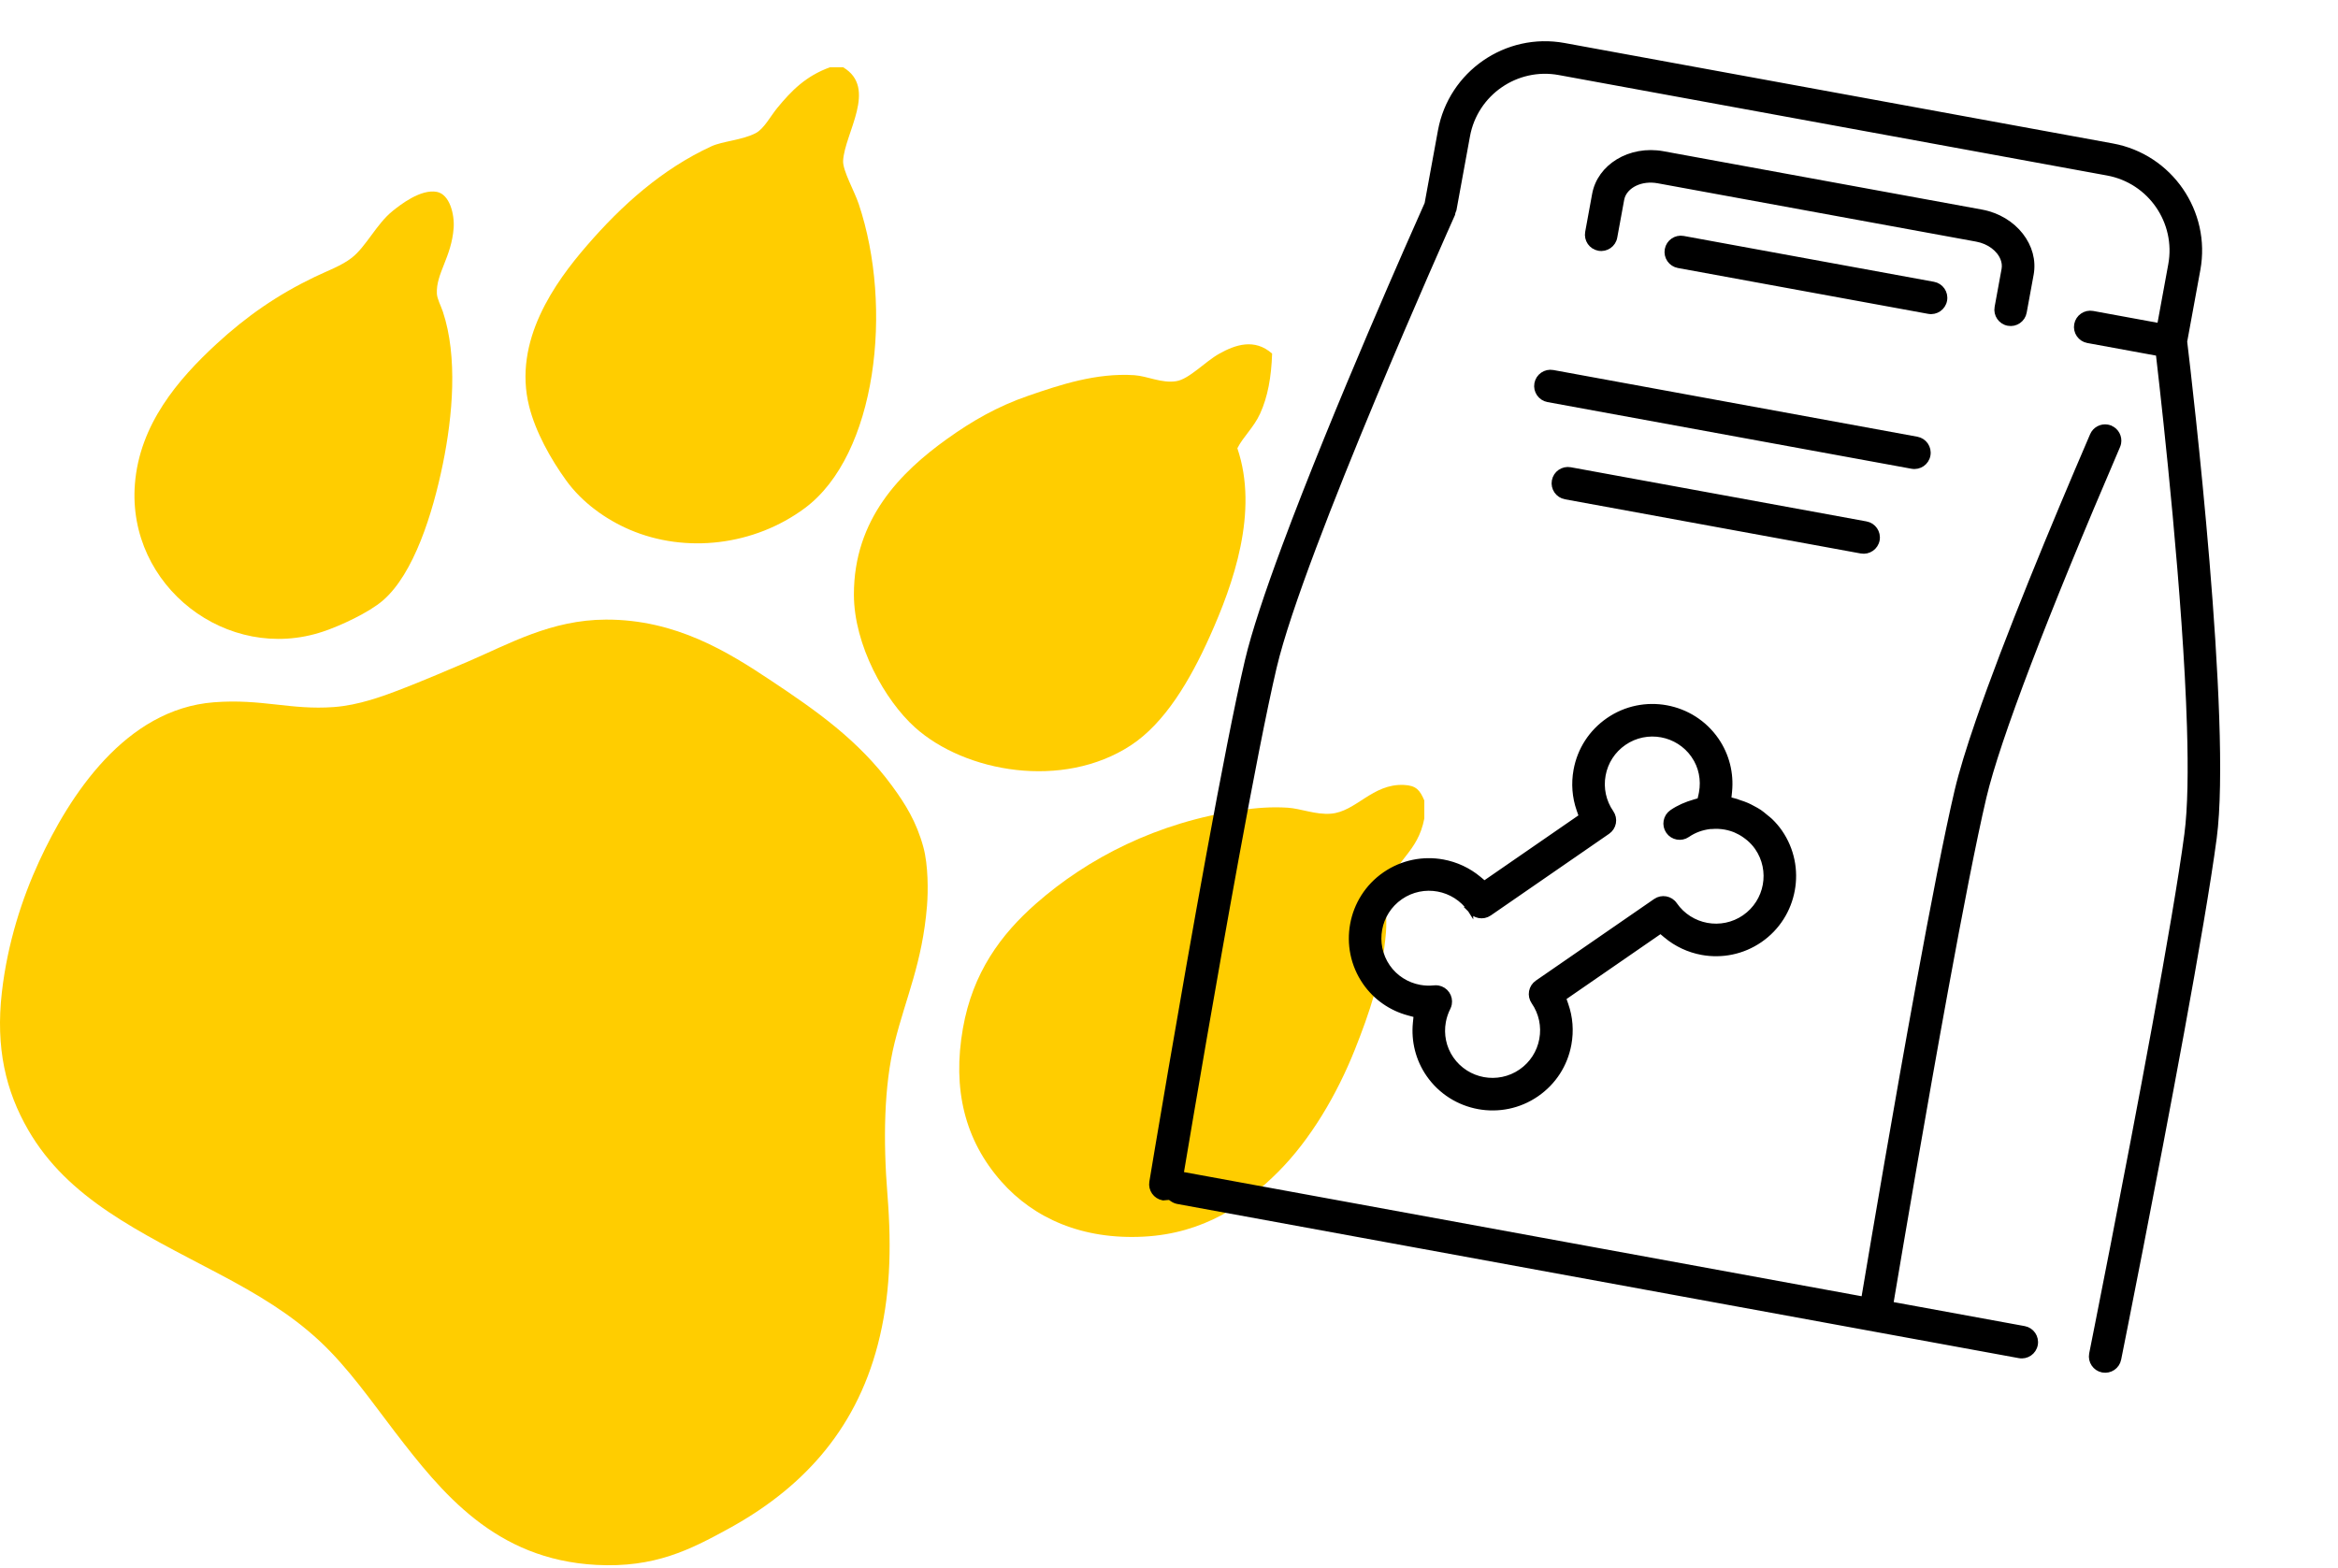 <svg width="167" height="112" viewBox="0 0 167 112" fill="none" xmlns="http://www.w3.org/2000/svg">
<path fill-rule="evenodd" clip-rule="evenodd" d="M101.737 58.476C101.737 58.048 101.737 57.62 101.737 57.191C101.42 56.452 101.164 56.12 100.282 56.079C98.022 55.974 96.869 57.991 95.06 58.133C93.974 58.218 92.922 57.767 91.979 57.705C90.843 57.631 89.753 57.716 88.64 57.876C82.663 58.735 77.695 61.311 74.004 64.553C71.478 66.77 69.48 69.501 68.782 73.455C68.009 77.832 68.926 81.472 71.521 84.411C73.849 87.047 77.315 88.584 81.707 88.349C85.981 88.12 88.956 86.064 91.294 83.726C93.602 81.418 95.496 78.2 96.772 74.995C97.78 72.464 98.744 69.704 98.998 66.607C99.081 65.592 98.893 64.438 99.169 63.354C99.663 61.416 101.274 60.909 101.737 58.476Z" fill="#FFCD00"/>
<path fill-rule="evenodd" clip-rule="evenodd" d="M90.866 25.264C89.608 24.148 88.227 24.637 87.1 25.264C86.07 25.837 84.947 27.085 84.018 27.233C82.969 27.4 81.963 26.867 81.022 26.805C78.291 26.627 75.701 27.502 73.49 28.26C71.2 29.046 69.394 30.11 67.669 31.342C64.314 33.739 60.993 37.088 60.993 42.47C60.993 46.092 63.216 50.049 65.358 51.971C68.94 55.185 75.914 56.427 80.766 53.255C83.213 51.654 85.012 48.59 86.415 45.465C88.091 41.731 89.926 36.564 88.383 32.027C88.783 31.219 89.554 30.545 90.01 29.545C90.556 28.345 90.808 26.947 90.866 25.264Z" fill="#FFCD00"/>
<path fill-rule="evenodd" clip-rule="evenodd" d="M66.214 64.724C66.301 63.665 66.304 61.808 65.957 60.53C65.461 58.703 64.661 57.435 63.732 56.165C61.326 52.875 58.283 50.761 55.087 48.632C52.016 46.587 48.281 44.25 43.274 44.267C39.363 44.28 36.36 46.007 33.431 47.263C31.996 47.878 30.447 48.537 28.894 49.146C27.341 49.755 25.614 50.385 23.844 50.515C20.756 50.742 18.706 49.909 15.284 50.173C8.948 50.661 4.96 56.837 2.787 61.557C1.58 64.179 0.536 67.376 0.134 70.887C-0.322 74.858 0.407 77.946 2.017 80.731C4.859 85.647 9.913 87.985 15.626 91.002C18.443 92.49 20.772 93.896 22.817 95.796C24.872 97.706 26.572 100.17 28.209 102.301C31.551 106.65 35.364 111.416 42.589 111.802C46.773 112.026 49.321 110.7 52.005 109.234C57.079 106.463 61.057 102.406 62.704 96.053C63.57 92.714 63.704 89.299 63.389 85.353C63.084 81.527 63.125 77.602 63.903 74.482C64.713 71.233 65.88 68.794 66.214 64.724Z" fill="#FFCD00"/>
<path fill-rule="evenodd" clip-rule="evenodd" d="M60.223 4.807C59.909 4.807 59.595 4.807 59.281 4.807C57.554 5.435 56.535 6.475 55.515 7.717C55.032 8.306 54.571 9.206 53.974 9.514C53.001 10.018 51.614 10.083 50.807 10.456C47.281 12.086 44.414 14.657 41.905 17.561C39.676 20.14 36.619 24.337 37.796 29.03C38.251 30.846 39.328 32.79 40.45 34.337C41.587 35.907 43.277 37.115 44.986 37.847C48.98 39.557 53.868 38.987 57.483 36.306C62.615 32.501 63.822 21.973 61.335 14.565C61.028 13.65 60.184 12.181 60.222 11.484C60.33 9.514 62.714 6.283 60.223 4.807Z" fill="#FFCD00"/>
<path fill-rule="evenodd" clip-rule="evenodd" d="M32.404 16.277C32.471 15.309 32.118 13.883 31.206 13.709C30.044 13.487 28.583 14.641 28.039 15.078C26.899 15.995 26.146 17.622 25.128 18.416C24.392 18.991 23.393 19.344 22.475 19.786C19.84 21.054 17.633 22.571 15.456 24.579C12.721 27.104 9.965 30.317 9.635 34.594C9.074 41.883 16.239 47.409 23.074 45.123C24.315 44.708 26.352 43.764 27.354 42.897C29.56 40.988 30.907 36.693 31.634 33.139C32.336 29.708 32.705 25.481 31.634 22.269C31.494 21.848 31.225 21.357 31.206 20.985C31.131 19.544 32.257 18.369 32.404 16.277Z" fill="#FFCD00"/>
<path d="M142.825 22.676C142.967 22.881 143.18 23.028 143.445 23.077C143.71 23.125 143.961 23.063 144.166 22.922C144.371 22.78 144.518 22.567 144.566 22.302L145.063 19.595C145.242 18.611 144.961 17.632 144.329 16.819C143.697 16.008 142.715 15.386 141.535 15.17L118.788 11.002C117.608 10.785 116.47 11.019 115.591 11.552C114.712 12.088 114.102 12.905 113.921 13.888L113.425 16.596C113.377 16.86 113.439 17.112 113.579 17.317C113.721 17.521 113.935 17.668 114.199 17.717C114.463 17.765 114.715 17.703 114.92 17.563C115.125 17.421 115.272 17.207 115.32 16.943L115.817 14.236C115.868 13.959 116.003 13.723 116.173 13.535C116.344 13.346 116.553 13.199 116.786 13.087C117.253 12.866 117.827 12.786 118.441 12.897L141.188 17.066C141.648 17.15 142.049 17.329 142.371 17.57C142.693 17.811 142.942 18.11 143.083 18.466C143.175 18.702 143.218 18.971 143.167 19.247L142.671 21.955C142.622 22.219 142.685 22.471 142.825 22.676Z" fill="black" stroke="black" stroke-width="0.4"/>
<path d="M155.807 73.758C156.821 68.225 157.722 63.012 158.138 59.862C158.406 57.848 158.436 54.766 158.316 51.273C158.197 47.777 157.931 43.859 157.62 40.116C156.999 32.63 156.199 25.846 156.039 24.509L156.026 24.405L156.97 19.258C157.346 17.204 156.852 15.193 155.75 13.595C154.647 11.997 152.941 10.823 150.887 10.446L111.719 3.269C109.665 2.893 107.655 3.386 106.056 4.488C104.459 5.592 103.285 7.297 102.908 9.351L101.953 14.563L101.919 14.639C101.124 16.419 95.383 29.319 91.763 39.074C90.556 42.322 89.585 45.227 89.119 47.214C88.391 50.308 87.385 55.503 86.371 61.036C84.412 71.727 82.419 83.7 82.294 84.452L82.294 84.453C82.251 84.714 82.315 84.962 82.456 85.164C82.599 85.365 82.811 85.51 83.071 85.558L83.083 85.56L83.117 85.559C83.153 85.557 83.219 85.547 83.313 85.54L83.553 85.523L83.752 85.66C83.872 85.742 83.991 85.793 84.121 85.818L144.238 96.834C144.502 96.882 144.754 96.82 144.959 96.679C145.163 96.537 145.31 96.324 145.359 96.06C145.407 95.796 145.345 95.544 145.205 95.339C145.063 95.134 144.85 94.987 144.585 94.938L135.034 93.188L135.146 92.519C135.761 88.864 137.387 79.273 138.977 70.592C139.982 65.109 140.972 59.995 141.689 56.946C142.178 54.871 143.265 51.639 144.883 47.394C146.5 43.152 148.647 37.908 151.246 31.863C151.276 31.794 151.297 31.724 151.31 31.654C151.349 31.44 151.313 31.22 151.213 31.032C151.113 30.843 150.955 30.689 150.742 30.598L150.739 30.596L150.738 30.596C150.669 30.565 150.6 30.545 150.53 30.532C150.319 30.494 150.1 30.529 149.911 30.63C149.722 30.731 149.568 30.89 149.477 31.102C146.685 37.593 143.341 45.659 141.32 51.528C140.646 53.483 140.12 55.195 139.812 56.504C139.084 59.596 138.078 64.788 137.065 70.319C135.482 78.956 133.877 88.433 133.253 92.152L133.137 92.841L84.34 83.899L84.453 83.23C85.067 79.576 86.693 69.991 88.283 61.313C89.288 55.826 90.278 50.708 90.995 47.656C91.49 45.557 92.524 42.526 93.803 39.121C95.082 35.72 96.604 31.956 98.07 28.44C100.878 21.703 103.474 15.886 103.737 15.299C103.738 15.286 103.74 15.274 103.744 15.252C103.75 15.22 103.759 15.179 103.774 15.131L103.774 15.129L103.774 15.128C103.799 15.052 103.822 15.002 103.837 14.972L104.803 9.699C105.083 8.169 105.962 6.892 107.15 6.073C108.336 5.253 109.842 4.884 111.372 5.164L150.539 12.342C152.069 12.622 153.346 13.501 154.165 14.688C154.985 15.875 155.354 17.381 155.074 18.91L154.271 23.292L149.478 22.413C149.213 22.365 148.962 22.427 148.757 22.568C148.552 22.71 148.405 22.924 148.356 23.188C148.308 23.452 148.37 23.703 148.511 23.909C148.653 24.113 148.866 24.26 149.13 24.309L154.183 25.235L154.241 25.741C154.7 29.712 156.129 42.618 156.412 51.922C156.505 55.028 156.474 57.725 156.226 59.609C155.816 62.714 154.928 67.846 153.923 73.33C151.922 84.247 149.463 96.533 149.425 96.721L149.425 96.722L149.422 96.736C149.375 96.996 149.434 97.246 149.572 97.45C149.711 97.654 149.921 97.803 150.18 97.855L150.196 97.858C150.456 97.905 150.706 97.845 150.911 97.708C151.114 97.569 151.262 97.36 151.315 97.1L151.315 97.099C151.465 96.352 153.848 84.449 155.807 73.758Z" fill="black" stroke="black" stroke-width="0.4"/>
<path d="M137.758 22.225C138.022 22.273 138.274 22.211 138.479 22.07C138.683 21.928 138.83 21.715 138.879 21.451C138.927 21.187 138.865 20.935 138.725 20.73C138.583 20.525 138.369 20.378 138.105 20.329L120.232 17.054C119.968 17.006 119.716 17.068 119.511 17.209C119.307 17.351 119.16 17.564 119.111 17.828C119.063 18.092 119.125 18.344 119.265 18.549C119.407 18.753 119.621 18.901 119.885 18.95L137.758 22.225Z" fill="black" stroke="black" stroke-width="0.4"/>
<path d="M132.941 39.345C133.206 39.393 133.457 39.331 133.662 39.19C133.867 39.048 134.014 38.835 134.063 38.571C134.111 38.307 134.048 38.055 133.908 37.85C133.766 37.645 133.553 37.498 133.288 37.449L112.166 33.579C111.902 33.531 111.65 33.593 111.445 33.733C111.241 33.875 111.093 34.089 111.045 34.353C110.997 34.617 111.059 34.869 111.199 35.074C111.341 35.278 111.555 35.425 111.819 35.474L132.941 39.345Z" fill="black" stroke="black" stroke-width="0.4"/>
<path d="M110.92 26.633C110.655 26.585 110.404 26.647 110.198 26.788C109.994 26.93 109.847 27.143 109.798 27.407C109.75 27.671 109.812 27.923 109.953 28.128C110.095 28.332 110.308 28.48 110.572 28.529L136.569 33.292C136.833 33.34 137.085 33.278 137.29 33.138C137.494 32.996 137.642 32.782 137.69 32.518C137.738 32.254 137.676 32.002 137.536 31.797C137.394 31.593 137.181 31.446 136.916 31.397L110.92 26.633Z" fill="black" stroke="black" stroke-width="0.4"/>
<path d="M127.118 59.452C126.922 59.168 126.694 58.906 126.442 58.659L126.445 58.661L126.441 58.658C126.372 58.588 126.256 58.502 126.102 58.376L126.097 58.372L126.102 58.376C125.935 58.236 125.793 58.116 125.663 58.03L125.662 58.029C125.529 57.938 125.367 57.852 125.177 57.751C125.03 57.672 124.908 57.606 124.802 57.56L124.801 57.56L124.798 57.559C124.617 57.478 124.42 57.41 124.206 57.344L124.208 57.344C124.108 57.313 124.05 57.285 124.028 57.277L124.018 57.274L123.461 57.122L123.519 56.543C123.647 55.262 123.33 53.964 122.581 52.879C121.714 51.624 120.422 50.842 119.027 50.585C117.632 50.33 116.147 50.604 114.892 51.47C113.674 52.313 112.863 53.566 112.595 55.022C112.419 55.983 112.497 56.944 112.809 57.838L112.982 58.333L106.023 63.137L105.622 62.8C104.878 62.178 103.992 61.773 103.064 61.602C101.669 61.348 100.185 61.622 98.93 62.488C97.676 63.355 96.893 64.646 96.637 66.041C96.382 67.436 96.656 68.921 97.522 70.176C98.269 71.26 99.372 72.019 100.614 72.352L101.179 72.504L101.12 73.086C100.993 74.366 101.31 75.664 102.058 76.749C102.925 78.004 104.217 78.787 105.611 79.043C107.007 79.298 108.492 79.024 109.747 78.158C110.966 77.315 111.776 76.062 112.044 74.606C112.22 73.645 112.143 72.684 111.83 71.791L111.657 71.295L118.616 66.491L119.018 66.828C119.761 67.449 120.644 67.854 121.573 68.025C122.968 68.28 124.453 68.005 125.709 67.14C126.964 66.274 127.746 64.982 128.002 63.587C128.258 62.193 127.984 60.708 127.118 59.452ZM124.614 65.555L124.613 65.556C123.796 66.118 122.823 66.296 121.919 66.13C121.015 65.965 120.169 65.452 119.606 64.638C119.454 64.417 119.232 64.283 118.987 64.237C118.742 64.193 118.487 64.24 118.266 64.392L109.815 70.225C109.605 70.37 109.461 70.593 109.415 70.844C109.369 71.095 109.425 71.355 109.57 71.565C110.114 72.352 110.322 73.318 110.148 74.259C109.977 75.201 109.44 76.031 108.652 76.573L108.651 76.574C107.835 77.136 106.861 77.315 105.957 77.149C105.054 76.984 104.207 76.471 103.644 75.656L103.633 75.64L103.644 75.656C103.1 74.868 102.909 73.906 103.078 72.986C103.141 72.645 103.253 72.309 103.414 71.99C103.456 71.906 103.486 71.818 103.502 71.728C103.547 71.48 103.494 71.22 103.348 71.007C103.2 70.793 102.977 70.652 102.728 70.606C102.637 70.59 102.547 70.586 102.454 70.596C102.099 70.634 101.745 70.62 101.404 70.558C100.486 70.389 99.651 69.871 99.106 69.083C98.543 68.267 98.363 67.293 98.529 66.389C98.694 65.484 99.208 64.638 100.024 64.075C100.84 63.511 101.813 63.332 102.717 63.498C103.621 63.663 104.467 64.176 105.031 64.991L105.029 64.987L105.032 64.992C105.032 64.991 105.032 64.991 105.031 64.991L105.032 64.992C105.185 65.213 105.407 65.347 105.652 65.393C105.896 65.437 106.152 65.39 106.373 65.238L114.823 59.405C115.033 59.26 115.178 59.037 115.224 58.786C115.27 58.535 115.214 58.275 115.069 58.065C114.524 57.278 114.316 56.312 114.49 55.37C114.661 54.429 115.198 53.599 115.987 53.056C116.801 52.493 117.775 52.314 118.679 52.48C119.583 52.645 120.43 53.158 120.995 53.973L120.995 53.974C121.541 54.764 121.721 55.727 121.552 56.641C121.542 56.695 121.531 56.75 121.519 56.804L121.428 57.199L121.039 57.311C120.46 57.478 119.92 57.706 119.429 58.044C119.209 58.196 119.075 58.418 119.029 58.663C118.985 58.908 119.032 59.163 119.184 59.384C119.336 59.605 119.558 59.739 119.803 59.784C120.048 59.828 120.303 59.782 120.524 59.63C121.022 59.285 121.575 59.102 122.116 59.034L122.167 59.027L122.219 59.029L122.248 59.029C122.582 59 122.914 59.015 123.236 59.074C123.524 59.127 123.804 59.214 124.069 59.332L124.095 59.344L124.12 59.357L124.124 59.36L124.123 59.362C124.376 59.481 124.599 59.627 124.797 59.782L124.797 59.782L124.798 59.782L124.797 59.782L124.8 59.784C124.816 59.797 124.86 59.828 124.926 59.883C124.926 59.883 124.925 59.883 124.925 59.882L124.927 59.884L124.926 59.883C124.926 59.883 124.926 59.883 124.926 59.883C125.142 60.068 125.351 60.285 125.53 60.543L125.528 60.54L125.533 60.547C125.532 60.546 125.531 60.544 125.53 60.543L125.533 60.547C126.097 61.363 126.277 62.337 126.11 63.241C125.945 64.145 125.431 64.992 124.614 65.555Z" fill="black"/>
<path d="M124.797 59.782C124.599 59.627 124.376 59.481 124.123 59.362L124.124 59.36L124.12 59.357L124.095 59.344L124.069 59.332C123.804 59.214 123.524 59.127 123.236 59.074C122.914 59.015 122.582 59 122.248 59.029L122.219 59.029L122.167 59.027L122.116 59.034C121.575 59.102 121.022 59.285 120.524 59.63C120.303 59.782 120.048 59.828 119.803 59.784C119.558 59.739 119.336 59.605 119.184 59.384C119.032 59.163 118.985 58.908 119.029 58.663C119.075 58.418 119.209 58.196 119.429 58.044C119.92 57.706 120.46 57.478 121.039 57.311L121.428 57.199L121.519 56.804C121.531 56.75 121.542 56.695 121.552 56.641C121.721 55.727 121.541 54.764 120.995 53.974L120.995 53.973C120.43 53.158 119.583 52.645 118.679 52.48C117.775 52.314 116.801 52.493 115.987 53.056C115.198 53.599 114.661 54.429 114.49 55.37C114.316 56.312 114.524 57.278 115.069 58.065C115.214 58.275 115.27 58.535 115.224 58.786C115.178 59.037 115.033 59.26 114.823 59.405L106.373 65.238C106.152 65.39 105.896 65.437 105.652 65.393C105.407 65.347 105.185 65.213 105.032 64.992L105.031 64.991C105.032 64.991 105.032 64.991 105.032 64.992L105.029 64.987L105.031 64.991C104.467 64.176 103.621 63.663 102.717 63.498C101.813 63.332 100.84 63.511 100.024 64.075C99.208 64.638 98.694 65.484 98.529 66.389C98.363 67.293 98.543 68.267 99.106 69.083C99.651 69.871 100.486 70.389 101.404 70.558C101.745 70.62 102.099 70.634 102.454 70.596C102.547 70.586 102.637 70.59 102.728 70.606C102.977 70.652 103.2 70.793 103.348 71.007C103.494 71.22 103.547 71.48 103.502 71.728C103.486 71.818 103.456 71.906 103.414 71.99C103.253 72.309 103.141 72.645 103.078 72.986C102.909 73.906 103.1 74.868 103.644 75.656L103.633 75.64L103.644 75.656C104.207 76.471 105.054 76.984 105.957 77.149C106.861 77.315 107.835 77.136 108.651 76.574L108.652 76.573C109.44 76.031 109.977 75.201 110.148 74.259C110.322 73.318 110.114 72.352 109.57 71.565C109.425 71.355 109.369 71.095 109.415 70.844C109.461 70.593 109.605 70.37 109.815 70.225L118.266 64.392C118.487 64.24 118.742 64.193 118.987 64.237C119.232 64.283 119.454 64.417 119.606 64.638C120.169 65.452 121.015 65.965 121.919 66.13C122.823 66.296 123.796 66.118 124.613 65.556L124.614 65.555C125.431 64.992 125.945 64.145 126.11 63.241C126.277 62.337 126.097 61.363 125.533 60.547L125.53 60.543C125.531 60.544 125.532 60.546 125.533 60.547L125.528 60.54L125.53 60.543C125.351 60.285 125.142 60.068 124.926 59.883M124.797 59.782L124.797 59.782L124.798 59.782L124.797 59.782ZM124.797 59.782L124.8 59.784C124.816 59.797 124.86 59.828 124.926 59.883M124.926 59.883C124.926 59.883 124.925 59.883 124.925 59.882L124.927 59.884L124.926 59.883C124.926 59.883 124.926 59.883 124.926 59.883ZM127.118 59.452C126.922 59.168 126.694 58.906 126.442 58.659L126.445 58.661L126.441 58.658C126.372 58.588 126.256 58.502 126.102 58.376L126.097 58.372L126.102 58.376C125.935 58.236 125.793 58.116 125.663 58.03L125.662 58.029C125.529 57.938 125.367 57.852 125.177 57.751C125.03 57.672 124.908 57.606 124.802 57.56L124.801 57.56L124.798 57.559C124.617 57.478 124.42 57.41 124.206 57.344L124.208 57.344C124.108 57.313 124.05 57.285 124.028 57.277L124.018 57.274L123.461 57.122L123.519 56.543C123.647 55.262 123.33 53.964 122.581 52.879C121.714 51.624 120.422 50.842 119.027 50.585C117.632 50.33 116.147 50.604 114.892 51.47C113.674 52.313 112.863 53.566 112.595 55.022C112.419 55.983 112.497 56.944 112.809 57.838L112.982 58.333L106.023 63.137L105.622 62.8C104.878 62.178 103.992 61.773 103.064 61.602C101.669 61.348 100.185 61.622 98.93 62.488C97.676 63.355 96.893 64.646 96.637 66.041C96.382 67.436 96.656 68.921 97.522 70.176C98.269 71.26 99.372 72.019 100.614 72.352L101.179 72.504L101.12 73.086C100.993 74.366 101.31 75.664 102.058 76.749C102.925 78.004 104.217 78.787 105.611 79.043C107.007 79.298 108.492 79.024 109.747 78.158C110.966 77.315 111.776 76.062 112.044 74.606C112.22 73.645 112.143 72.684 111.83 71.791L111.657 71.295L118.616 66.491L119.018 66.828C119.761 67.449 120.644 67.854 121.573 68.025C122.968 68.28 124.453 68.005 125.709 67.14C126.964 66.274 127.746 64.982 128.002 63.587C128.258 62.193 127.984 60.708 127.118 59.452Z" stroke="black" stroke-width="0.4"/>
</svg>
